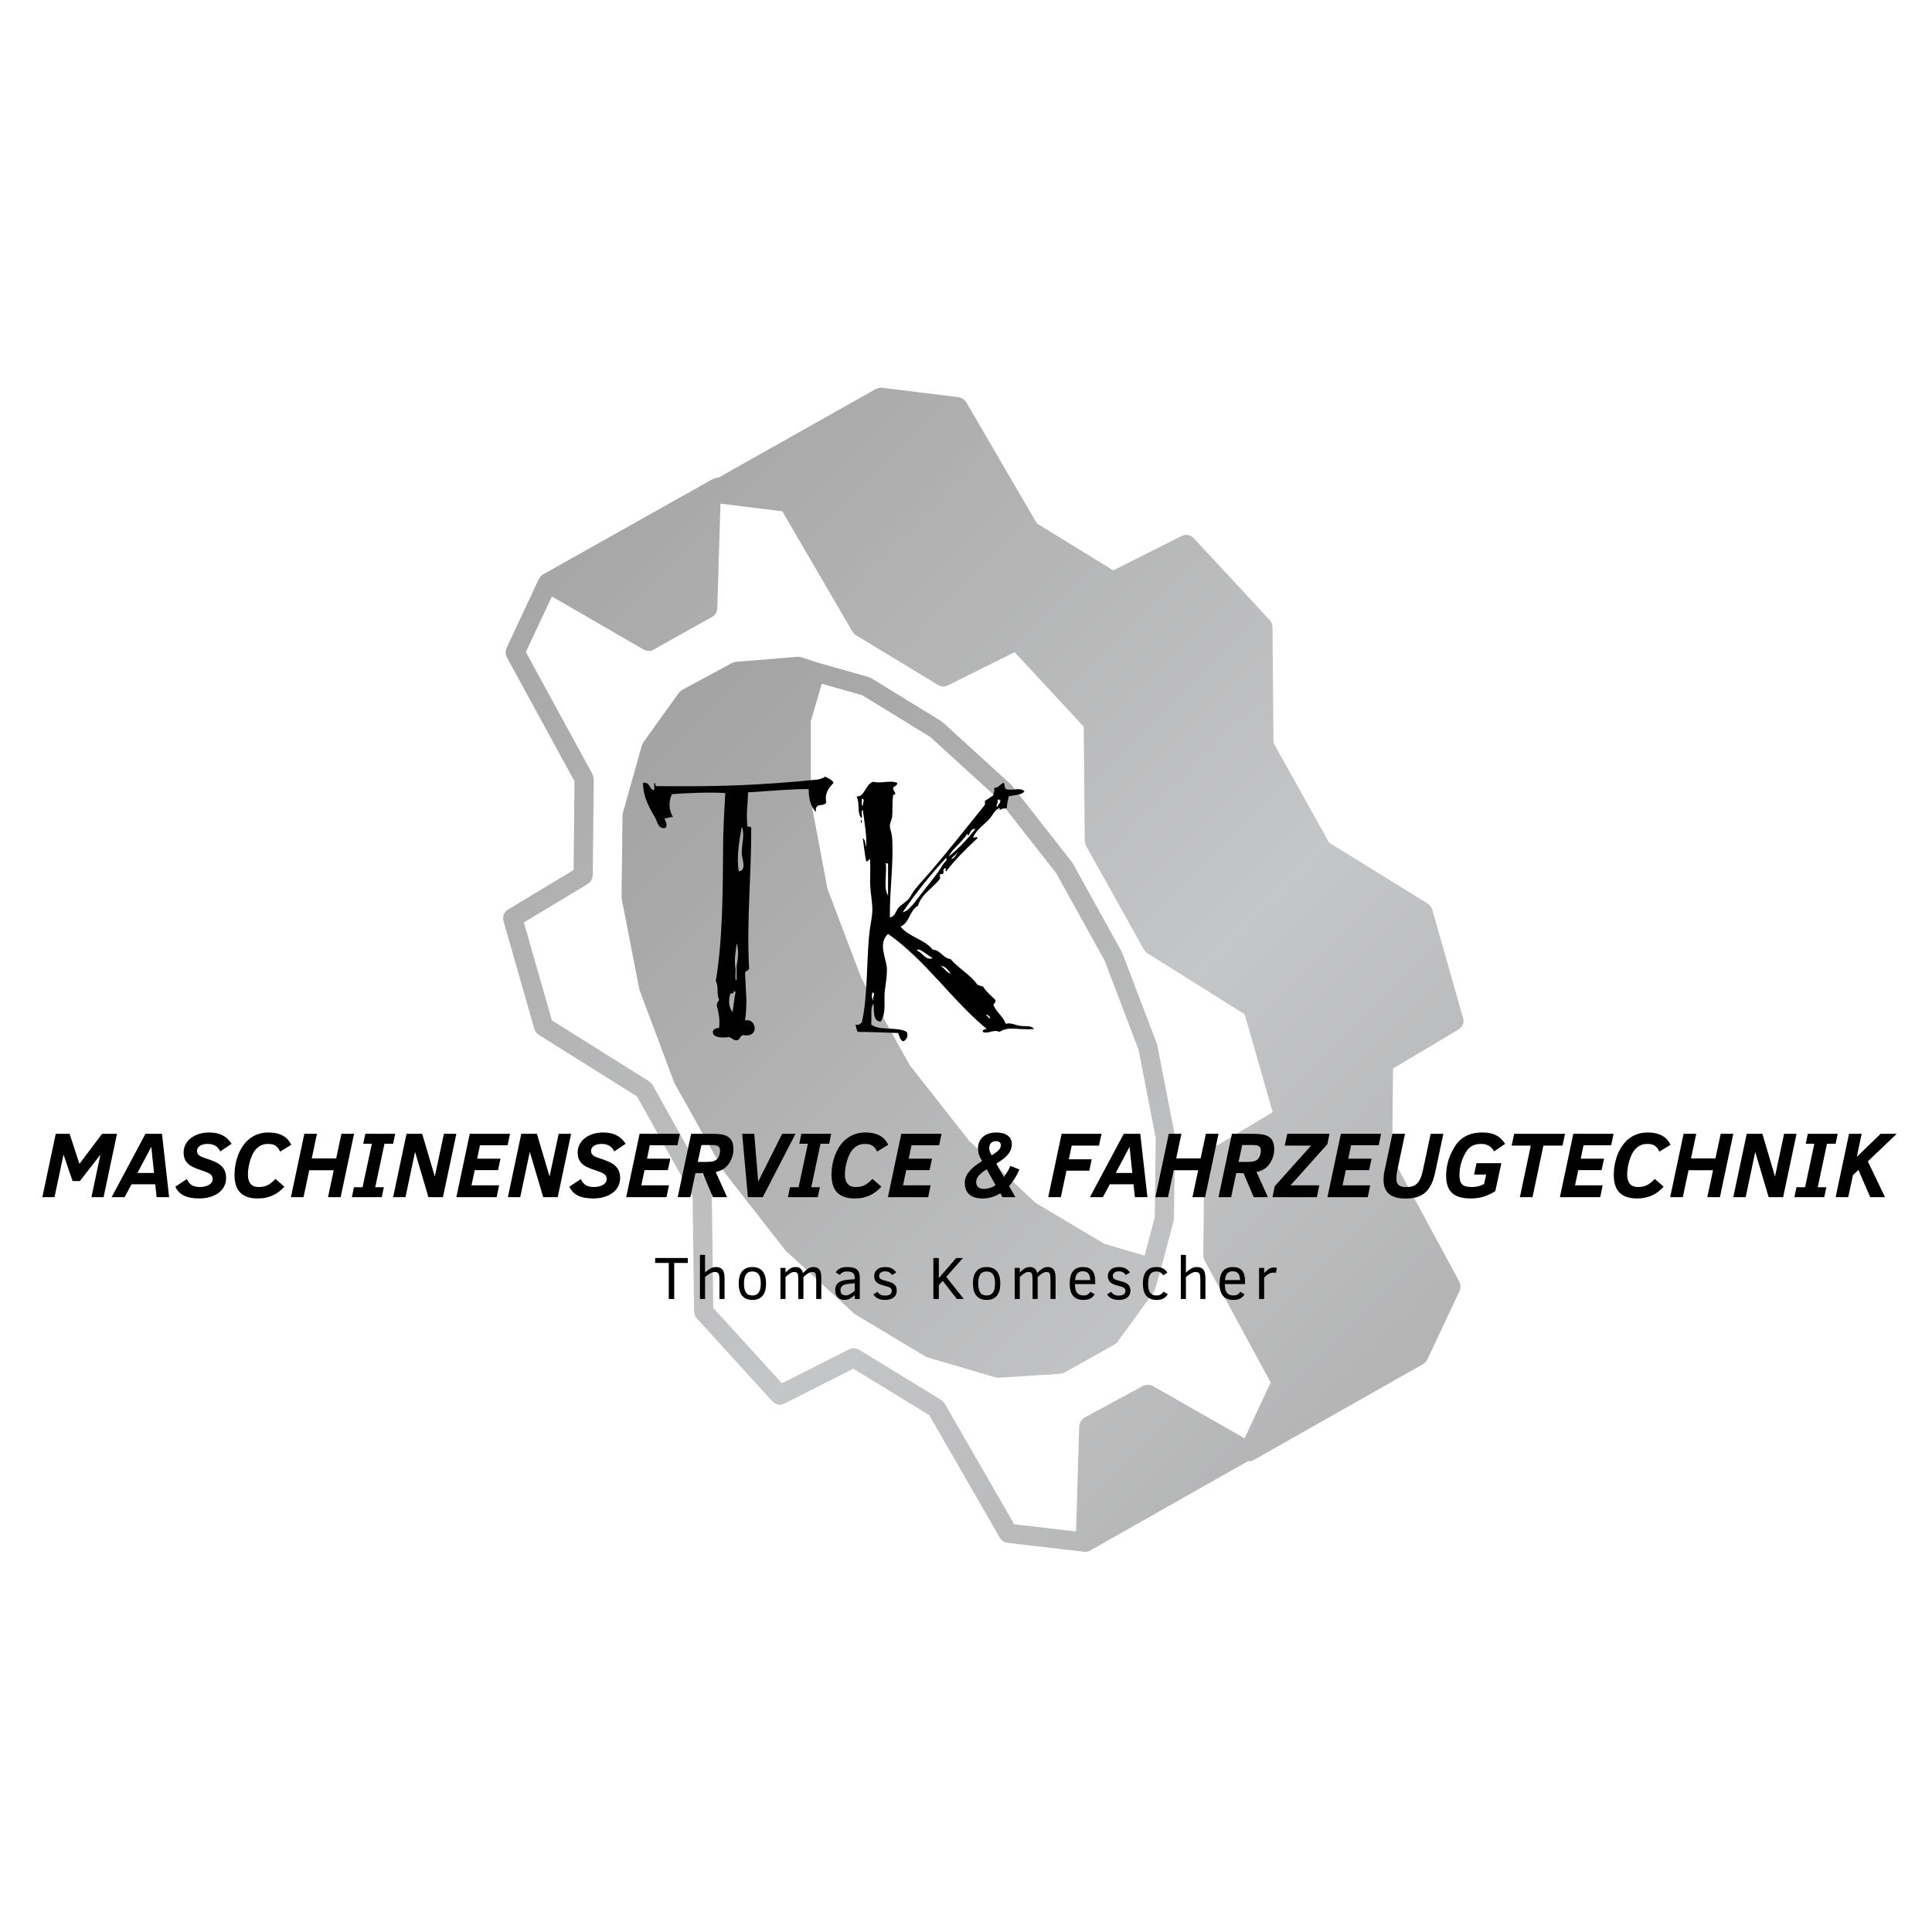 <?xml version="1.0" encoding="UTF-8" standalone="no" ?>
<!DOCTYPE svg PUBLIC "-//W3C//DTD SVG 1.1//EN" "http://www.w3.org/Graphics/SVG/1.1/DTD/svg11.dtd">
<svg xmlns="http://www.w3.org/2000/svg" xmlns:xlink="http://www.w3.org/1999/xlink" version="1.1" width="500" height="500" viewBox="0 0 500 500" xml:space="preserve">
<desc>Created with Fabric.js 3.6.3</desc>
<defs>
</defs>
<rect x="0" y="0" width="100%" height="100%" fill="#ffffff"></rect>
<g transform="matrix(3.314 0 0 3.314 250 250)"  >
<g style="opacity: 0.54;"   >
		<g transform="matrix(1 0 0 1 1.355 0.296)"  >
<linearGradient id="SVGID_16226" gradientUnits="userSpaceOnUse" gradientTransform="matrix(1 0 0 1 13.356 4.341)"  x1="0" y1="0" x2="100" y2="100">
<stop offset="0%" style="stop-color:rgb(81,80,79);stop-opacity: 1"/>
<stop offset="50%" style="stop-color:rgb(147,149,152);stop-opacity: 1"/>
<stop offset="100%" style="stop-color:rgb(81,80,79);stop-opacity: 1"/>
</linearGradient>
<path style="stroke: none; stroke-width: 1; stroke-dasharray: none; stroke-linecap: butt; stroke-dashoffset: 0; stroke-linejoin: miter; stroke-miterlimit: 4; fill: url(#SVGID_16226); fill-rule: nonzero; opacity: 1;"  transform=" translate(-50.855, -49.796)" d="M 88.328 53.592 l -2.422 -8.516 c -0.008 -0.029 -0.028 -0.051 -0.039 -0.078 c -0.012 -0.028 -0.014 -0.059 -0.029 -0.086 c -0.006 -0.012 -0.018 -0.018 -0.023 -0.027 c -0.012 -0.02 -0.021 -0.037 -0.035 -0.055 c -0.022 -0.03 -0.053 -0.052 -0.08 -0.078 c -0.029 -0.029 -0.059 -0.06 -0.092 -0.084 c -0.012 -0.007 -0.017 -0.018 -0.027 -0.024 l -7.725 -4.78 l -4.344 -7.787 l -0.076 -9.066 c 0 -0.014 -0.008 -0.025 -0.008 -0.038 c -0.002 -0.042 -0.014 -0.081 -0.023 -0.123 c -0.008 -0.036 -0.012 -0.072 -0.025 -0.106 c -0.008 -0.021 -0.019 -0.039 -0.028 -0.058 c -0.006 -0.013 -0.005 -0.026 -0.013 -0.038 c -0.015 -0.027 -0.039 -0.043 -0.058 -0.066 c -0.017 -0.024 -0.024 -0.053 -0.045 -0.074 l -5.977 -6.445 c -0.011 -0.012 -0.024 -0.016 -0.035 -0.025 c -0.017 -0.016 -0.028 -0.032 -0.046 -0.046 c -0.028 -0.022 -0.061 -0.034 -0.092 -0.053 c -0.035 -0.021 -0.068 -0.044 -0.105 -0.059 c -0.02 -0.007 -0.037 -0.017 -0.057 -0.022 c -0.033 -0.01 -0.066 -0.009 -0.1 -0.014 c -0.041 -0.006 -0.082 -0.016 -0.124 -0.016 c -0.021 0.001 -0.04 -0.001 -0.062 0.001 c -0.031 0.003 -0.062 0.017 -0.094 0.024 c -0.045 0.01 -0.088 0.019 -0.13 0.037 c -0.015 0.006 -0.029 0.005 -0.044 0.012 l -5.368 2.703 l -5.967 -3.666 l -5.53 -9.487 c -0.01 -0.015 -0.024 -0.023 -0.034 -0.038 c -0.028 -0.041 -0.062 -0.075 -0.098 -0.11 c -0.022 -0.021 -0.038 -0.05 -0.062 -0.069 c -0.016 -0.012 -0.033 -0.016 -0.048 -0.025 c -0.036 -0.024 -0.077 -0.039 -0.118 -0.057 c -0.031 -0.014 -0.061 -0.036 -0.094 -0.045 C 49.034 5.1 49.016 5.104 48.996 5.1 c -0.017 -0.003 -0.029 -0.014 -0.047 -0.016 l -6.016 -0.742 c -0.026 -0.003 -0.05 0.006 -0.075 0.006 c -0.058 -0.001 -0.112 0.002 -0.17 0.014 c -0.044 0.01 -0.085 0.025 -0.126 0.042 c -0.029 0.013 -0.061 0.013 -0.089 0.029 l -12.333 6.948 c 0 0 -0.001 0 -0.002 0 c -0.049 -0.002 -0.097 -0.006 -0.146 0.001 c -0.051 0.009 -0.098 0.028 -0.146 0.048 c -0.035 0.013 -0.072 0.015 -0.105 0.033 l -13.281 7.461 c -0.016 0.009 -0.024 0.023 -0.039 0.033 c -0.023 0.016 -0.045 0.029 -0.066 0.047 c -0.025 0.021 -0.046 0.045 -0.068 0.07 c -0.027 0.029 -0.054 0.059 -0.076 0.092 c -0.009 0.014 -0.023 0.021 -0.031 0.036 c -0.006 0.011 -0.006 0.022 -0.012 0.032 c -0.005 0.01 -0.014 0.016 -0.02 0.026 l -2.539 5.43 c -0.008 0.017 -0.006 0.035 -0.012 0.053 c -0.02 0.05 -0.029 0.099 -0.037 0.15 c -0.008 0.047 -0.015 0.091 -0.014 0.138 c 0.002 0.046 0.012 0.09 0.021 0.136 c 0.012 0.052 0.024 0.1 0.047 0.147 c 0.008 0.018 0.006 0.036 0.016 0.053 l 5.297 9.711 l -0.072 6.925 l -5.148 3.104 c -0.016 0.01 -0.024 0.025 -0.039 0.035 c -0.042 0.029 -0.076 0.064 -0.111 0.102 c -0.032 0.035 -0.064 0.067 -0.09 0.107 s -0.041 0.084 -0.06 0.129 c -0.018 0.044 -0.035 0.087 -0.044 0.134 c -0.008 0.046 -0.007 0.092 -0.007 0.14 c 0 0.051 0.001 0.1 0.013 0.15 c 0.003 0.018 -0.002 0.035 0.004 0.052 l 2.422 8.477 c 0.023 0.082 0.06 0.157 0.105 0.223 c 0.002 0.002 0.004 0.003 0.004 0.003 c 0.053 0.076 0.119 0.136 0.193 0.186 c 0.008 0.005 0.012 0.014 0.02 0.019 l 7.689 4.82 l 4.344 7.79 l 0.115 9.029 c 0 0.039 0.018 0.072 0.023 0.109 c 0.008 0.053 0.014 0.104 0.033 0.152 c 0.021 0.054 0.054 0.098 0.086 0.145 c 0.02 0.029 0.028 0.062 0.053 0.089 l 5.938 6.523 c 0.034 0.038 0.08 0.056 0.119 0.085 c 0.03 0.022 0.056 0.046 0.088 0.063 c 0.109 0.058 0.227 0.097 0.348 0.097 c 0.001 0 0.002 0 0.002 0 c 0.104 0 0.207 -0.029 0.305 -0.073 c 0.01 -0.005 0.021 -0.003 0.032 -0.008 l 5.407 -2.74 l 5.926 3.627 l 5.529 9.6 c 0.008 0.013 0.022 0.018 0.03 0.029 c 0.117 0.181 0.303 0.315 0.533 0.342 l 6.016 0.703 c 0.019 0.002 0.038 0.003 0.058 0.003 c 0.002 0 0.004 0.002 0.007 0.002 c 0.007 0 0.015 0 0.022 0 c 0.001 0 0.001 0 0.001 0 c 0.097 0 0.19 -0.021 0.276 -0.055 c 0.021 -0.009 0.037 -0.023 0.057 -0.033 c 0.012 -0.006 0.024 -0.004 0.035 -0.01 l 12.334 -6.988 c 0.023 0.002 0.047 0.016 0.07 0.016 c 0.001 0 0.001 0 0.002 0 c 0.121 0 0.238 -0.035 0.345 -0.092 c 0.007 -0.004 0.016 -0.002 0.022 -0.006 l 0.02 -0.011 l 13.223 -7.489 c 0.004 -0.002 0.006 -0.006 0.01 -0.008 c 0.075 -0.045 0.142 -0.103 0.198 -0.172 c 0.016 -0.02 0.026 -0.04 0.04 -0.061 c 0.021 -0.031 0.045 -0.059 0.062 -0.093 l 2.539 -5.391 c 0.008 -0.017 0.007 -0.035 0.013 -0.053 c 0.008 -0.021 0.021 -0.038 0.027 -0.059 c 0.01 -0.031 0.006 -0.063 0.011 -0.096 c 0.007 -0.045 0.014 -0.088 0.013 -0.132 c -0.001 -0.02 0.005 -0.039 0.003 -0.059 c -0.003 -0.029 -0.019 -0.057 -0.025 -0.086 c -0.011 -0.049 -0.022 -0.094 -0.044 -0.139 c -0.008 -0.018 -0.006 -0.037 -0.016 -0.054 l -5.26 -9.751 l 0.072 -6.925 l 5.146 -3.065 c 0.016 -0.01 0.024 -0.025 0.038 -0.035 c 0.041 -0.027 0.073 -0.06 0.107 -0.094 c 0.021 -0.023 0.049 -0.04 0.068 -0.064 c 0.012 -0.016 0.018 -0.034 0.027 -0.051 c 0.023 -0.037 0.04 -0.076 0.057 -0.117 c 0.014 -0.031 0.033 -0.059 0.041 -0.09 c 0.006 -0.02 0.004 -0.038 0.008 -0.057 c 0.008 -0.042 0.007 -0.084 0.008 -0.127 c 0 -0.035 0.009 -0.068 0.004 -0.103 c -0.002 -0.021 -0.013 -0.04 -0.018 -0.062 C 88.329 53.625 88.334 53.609 88.328 53.592 z M 71.253 86.384 l -7.181 -4.098 c -0.024 -0.015 -0.053 -0.015 -0.078 -0.026 c -0.048 -0.02 -0.094 -0.037 -0.146 -0.047 c -0.046 -0.01 -0.091 -0.013 -0.138 -0.014 c -0.049 0 -0.096 0.002 -0.145 0.011 s -0.094 0.024 -0.14 0.043 c -0.027 0.011 -0.057 0.011 -0.083 0.025 l -4.609 2.5 c -0.028 0.015 -0.045 0.041 -0.07 0.06 c -0.045 0.031 -0.086 0.062 -0.123 0.102 c -0.031 0.035 -0.055 0.072 -0.078 0.112 c -0.025 0.041 -0.049 0.081 -0.066 0.126 c -0.018 0.049 -0.025 0.097 -0.033 0.146 c -0.006 0.031 -0.02 0.059 -0.021 0.091 l -0.248 8.245 l -4.83 -0.564 l -5.436 -9.438 c -0.007 -0.011 -0.018 -0.017 -0.023 -0.026 c -0.027 -0.043 -0.064 -0.076 -0.1 -0.113 s -0.068 -0.074 -0.109 -0.102 c -0.011 -0.008 -0.016 -0.018 -0.026 -0.024 l -6.445 -3.945 c -0.025 -0.016 -0.055 -0.018 -0.081 -0.03 c -0.045 -0.021 -0.09 -0.039 -0.139 -0.051 s -0.097 -0.016 -0.146 -0.018 c -0.045 -0.002 -0.088 -0.001 -0.133 0.006 c -0.055 0.008 -0.104 0.023 -0.154 0.042 c -0.025 0.01 -0.053 0.009 -0.077 0.021 l -5.272 2.671 l -5.361 -5.891 l -0.113 -8.934 c 0 -0.012 -0.007 -0.022 -0.008 -0.035 c -0.002 -0.048 -0.018 -0.094 -0.029 -0.141 c -0.014 -0.051 -0.024 -0.101 -0.047 -0.146 c -0.006 -0.011 -0.006 -0.022 -0.012 -0.033 l -4.531 -8.125 c -0.006 -0.012 -0.017 -0.018 -0.023 -0.027 c -0.027 -0.044 -0.063 -0.079 -0.1 -0.117 c -0.034 -0.035 -0.064 -0.071 -0.104 -0.099 c -0.012 -0.008 -0.018 -0.021 -0.029 -0.027 l -7.607 -4.769 l -2.186 -7.648 l 5.016 -3.023 c 0.026 -0.016 0.041 -0.041 0.064 -0.059 c 0.041 -0.031 0.078 -0.062 0.111 -0.102 c 0.031 -0.037 0.057 -0.075 0.08 -0.117 c 0.023 -0.041 0.043 -0.082 0.059 -0.127 c 0.017 -0.049 0.025 -0.097 0.031 -0.148 c 0.004 -0.027 0.018 -0.053 0.018 -0.082 l 0.078 -7.539 c 0 -0.014 -0.007 -0.025 -0.008 -0.039 c -0.002 -0.05 -0.016 -0.098 -0.027 -0.146 c -0.013 -0.049 -0.023 -0.098 -0.045 -0.144 c -0.006 -0.013 -0.005 -0.026 -0.012 -0.038 l -5.209 -9.55 l 2.031 -4.344 l 7.183 4.16 c 0.001 0.001 0.001 0 0.002 0.001 c 0.001 0 0.001 0 0.003 0 c 0.096 0.055 0.205 0.076 0.314 0.084 c 0.02 0.002 0.037 0.016 0.057 0.016 c 0.125 0 0.25 -0.03 0.366 -0.096 l 0.001 -0.001 c 0.002 -0.001 0.002 -0.001 0.003 -0.001 l 4.605 -2.576 c 0.249 -0.139 0.378 -0.402 0.374 -0.669 c 0.001 -0.015 0.009 -0.026 0.01 -0.041 l 0.248 -8.123 l 4.83 0.597 l 5.473 9.396 c 0 0 0 0.002 0.001 0.003 s 0.001 0.001 0.001 0.001 l 0.002 0.004 c 0.006 0.009 0.016 0.012 0.021 0.02 c 0.061 0.096 0.136 0.183 0.239 0.245 l 6.443 3.905 h 0.001 l 0.001 0.001 c 0.004 0.003 0.008 0.003 0.012 0.005 c 0.006 0.004 0.012 0.005 0.018 0.008 c 0.013 0.007 0.025 0.011 0.039 0.017 c 0.039 0.019 0.077 0.04 0.119 0.052 c 0.066 0.018 0.133 0.027 0.201 0.027 c 0.113 0 0.227 -0.025 0.334 -0.078 l 5.24 -2.603 l 5.396 5.821 l 0.076 8.929 c 0 0.013 0.007 0.023 0.008 0.036 c 0 0.014 -0.005 0.026 -0.003 0.04 c 0.004 0.036 0.023 0.069 0.032 0.104 c 0.014 0.05 0.024 0.099 0.047 0.144 c 0.006 0.012 0.005 0.024 0.012 0.035 l 0.001 0.002 v 0.001 c 0 0 0 0 0.001 0.001 l 4.529 8.121 v 0.001 c 0 0 0 0.001 0.001 0.002 c 0.005 0.009 0.015 0.012 0.021 0.021 c 0.059 0.096 0.133 0.184 0.234 0.247 l 7.607 4.769 l 2.186 7.646 l -4.976 2.985 c -0.026 0.016 -0.041 0.041 -0.064 0.06 c -0.038 0.029 -0.074 0.057 -0.105 0.093 c -0.014 0.015 -0.03 0.026 -0.042 0.042 c -0.02 0.025 -0.028 0.056 -0.044 0.083 c -0.022 0.038 -0.042 0.075 -0.058 0.118 c -0.007 0.02 -0.019 0.036 -0.023 0.057 c -0.01 0.033 -0.006 0.067 -0.01 0.102 c -0.004 0.027 -0.018 0.053 -0.018 0.082 l -0.078 7.578 c 0 0.014 0.007 0.025 0.008 0.038 c 0 0.017 -0.004 0.032 -0.002 0.049 c 0.003 0.036 0.021 0.069 0.031 0.104 c 0.012 0.047 0.021 0.093 0.041 0.136 c 0.006 0.013 0.006 0.026 0.012 0.038 l 5.172 9.551 L 71.253 86.384 z" stroke-linecap="round" />
</g>
		<g transform="matrix(1 0 0 1 -5.29 4.003)"  >
<linearGradient id="SVGID_16227" gradientUnits="userSpaceOnUse" gradientTransform="matrix(1 0 0 1 22.6 25.351)"  x1="0" y1="0" x2="100" y2="100">
<stop offset="0%" style="stop-color:rgb(81,80,79);stop-opacity: 1"/>
<stop offset="50%" style="stop-color:rgb(147,149,152);stop-opacity: 1"/>
<stop offset="100%" style="stop-color:rgb(81,80,79);stop-opacity: 1"/>
</linearGradient>
<path style="stroke: none; stroke-width: 1; stroke-dasharray: none; stroke-linecap: butt; stroke-dashoffset: 0; stroke-linejoin: miter; stroke-miterlimit: 4; fill: url(#SVGID_16227); fill-rule: nonzero; opacity: 1;"  transform=" translate(-44.21, -53.503)" d="M 65.805 62.716 l -1.367 -7.031 c -0.004 -0.022 -0.02 -0.039 -0.025 -0.061 c -0.006 -0.021 -0.002 -0.042 -0.01 -0.063 l -2.695 -7.07 c -0.007 -0.018 -0.021 -0.028 -0.029 -0.045 s -0.007 -0.035 -0.016 -0.051 l -3.828 -6.914 c -0.01 -0.018 -0.027 -0.028 -0.039 -0.045 c -0.011 -0.018 -0.014 -0.038 -0.027 -0.055 l -4.688 -5.977 c -0.013 -0.018 -0.032 -0.025 -0.047 -0.041 s -0.021 -0.036 -0.037 -0.051 l -5.312 -4.844 c -0.02 -0.018 -0.043 -0.023 -0.063 -0.037 c -0.019 -0.015 -0.03 -0.035 -0.05 -0.047 l -5.469 -3.359 c -0.029 -0.018 -0.061 -0.02 -0.091 -0.033 c -0.034 -0.016 -0.061 -0.039 -0.097 -0.05 l -3.971 -1.129 l -1.301 -0.421 c -0.096 -0.033 -0.199 -0.049 -0.307 -0.038 l -4.805 0.391 c 0 0 -0.002 0.001 -0.004 0.001 c -0.061 0.006 -0.119 0.031 -0.18 0.052 c -0.035 0.013 -0.074 0.015 -0.106 0.032 c -0.002 0.001 -0.004 0.001 -0.006 0.002 l -3.906 2.109 c -0.006 0.004 -0.009 0.01 -0.015 0.013 c -0.044 0.024 -0.078 0.063 -0.116 0.097 c -0.037 0.033 -0.078 0.061 -0.107 0.1 c -0.005 0.006 -0.011 0.008 -0.015 0.014 l -2.773 3.867 c -0.027 0.037 -0.035 0.08 -0.055 0.121 c -0.019 0.039 -0.046 0.07 -0.059 0.113 l -1.484 5.273 c -0.009 0.033 -0.002 0.064 -0.007 0.098 s -0.021 0.062 -0.021 0.097 L 22.6 44.101 c 0 0.026 0.012 0.05 0.014 0.075 c 0.003 0.025 -0.005 0.051 0 0.077 l 1.367 7.031 c 0.005 0.024 0.019 0.043 0.025 0.065 c 0.006 0.019 0.002 0.037 0.009 0.055 l 2.695 7.188 c 0.009 0.022 0.024 0.039 0.034 0.061 c 0.007 0.014 0.006 0.029 0.014 0.042 l 3.828 6.836 c 0.008 0.014 0.022 0.019 0.031 0.031 c 0.013 0.021 0.016 0.045 0.031 0.065 l 4.727 6.054 c 0.013 0.015 0.031 0.021 0.044 0.034 c 0.016 0.018 0.022 0.041 0.04 0.057 l 5.273 4.844 c 0.021 0.02 0.047 0.026 0.068 0.043 c 0.021 0.014 0.032 0.035 0.054 0.048 l 5.469 3.281 c 0.05 0.03 0.103 0.049 0.155 0.066 c 0.008 0.002 0.012 0.008 0.02 0.01 l 5.312 1.563 c 0.068 0.02 0.137 0.027 0.206 0.028 c 0.001 0 0.003 0.001 0.004 0.001 s 0.001 0 0.001 0 h 0.001 c 0.017 0 0.032 -0.001 0.048 -0.002 l 4.805 -0.312 c 0.111 -0.006 0.212 -0.041 0.304 -0.09 c 0.005 -0.003 0.009 -0.002 0.014 -0.004 l 3.906 -2.188 c 0.095 -0.053 0.171 -0.125 0.232 -0.206 c 0.002 -0.003 0.006 -0.004 0.008 -0.007 l 2.812 -3.867 c 0.001 -0.002 0.001 -0.003 0.002 -0.004 c 0.048 -0.068 0.087 -0.145 0.112 -0.229 l 0.428 -1.479 l 0.001 -0.002 v -0.002 l 0.001 -0.001 v -0.008 c 0.001 -0.003 0.004 -0.006 0.004 -0.006 l 1.016 -3.831 c 0.009 -0.031 0.002 -0.062 0.006 -0.093 s 0.02 -0.059 0.02 -0.091 l 0.078 -6.367 c 0 -0.026 -0.012 -0.05 -0.014 -0.075 C 65.802 62.768 65.81 62.742 65.805 62.716 z M 64.241 69.123 l -0.794 2.994 l -3.154 -0.928 l -5.359 -3.192 l -5.17 -4.825 L 45.11 57.25 l -3.775 -6.78 l -2.651 -6.993 l -1.303 -6.898 v -6.189 l 0.855 -2.932 l 3.17 0.9 l 5.315 3.266 l 5.218 4.758 l 4.611 5.879 l 3.773 6.815 l 2.652 6.959 l 1.341 6.894 L 64.241 69.123 z" stroke-linecap="round" />
</g>
</g>
</g>
<g transform="matrix(0.5 0 0 0.5 250 331.25)" style=""  ><path fill="#000000" opacity="1" d="M-143.99-8.80L-151.03-8.80L-151.03 9.86L-153.85 9.86L-153.85-8.80L-160.89-8.80L-160.89-11.36L-143.99-11.36L-143.99-8.80Z"/><path fill="#000000" opacity="1" d="M-124.97 9.86L-127.60 9.86L-127.60 0.39Q-127.60-1.91-127.83-2.67Q-128.05-3.43-128.57-3.78Q-129.09-4.13-130.10-4.13L-130.10-4.13Q-131.12-4.13-132.47-3.37Q-133.81-2.60-135.07-1.50L-135.07-1.50L-135.07 9.86L-137.71 9.86L-137.71-12.97L-135.07-12.97L-135.07-3.83Q-133.95-4.95-132.47-5.81Q-130.98-6.68-129.48-6.68L-129.48-6.68Q-127.14-6.68-126.06-5.35Q-124.97-4.03-124.97-0.87L-124.97-0.87L-124.97 9.86Z"/><path fill="#000000" opacity="1" d="M-103.49 1.86L-103.49 1.86Q-103.49 6.05-105.29 8.19Q-107.10 10.34-110.55 10.34L-110.55 10.34Q-114.00 10.34-115.82 8.22Q-117.64 6.09-117.64 1.86L-117.64 1.86Q-117.64-2.45-115.81-4.56Q-113.98-6.68-110.55-6.68L-110.55-6.68Q-107.08-6.68-105.29-4.53Q-103.49-2.37-103.49 1.86ZM-106.22 1.86L-106.22 1.86Q-106.22-1.42-107.30-2.91Q-108.38-4.39-110.55-4.39L-110.55-4.39Q-112.77-4.39-113.84-2.90Q-114.92-1.41-114.92 1.86L-114.92 1.86Q-114.92 5.00-113.88 6.52Q-112.85 8.04-110.55 8.04L-110.55 8.04Q-108.35 8.04-107.29 6.54Q-106.22 5.03-106.22 1.86Z"/><path fill="#000000" opacity="1" d="M-74.89 9.86L-77.53 9.86L-77.53 0.39Q-77.53-2.00-77.71-2.77Q-77.89-3.54-78.35-3.84Q-78.81-4.13-79.75-4.13L-79.75-4.13Q-80.55-4.13-81.54-3.57Q-82.54-3.00-84.15-1.50L-84.15-1.50L-84.15 9.86L-86.79 9.86L-86.79 0.39Q-86.79-1.88-86.97-2.68Q-87.15-3.47-87.60-3.80Q-88.04-4.13-88.98-4.13L-88.98-4.13Q-89.84-4.13-90.99-3.45Q-92.14-2.77-93.41-1.50L-93.41-1.50L-93.41 9.86L-96.05 9.86L-96.05-6.22L-93.41-6.22L-93.41-3.83Q-92.37-4.96-91.08-5.82Q-89.79-6.68-88.32-6.68L-88.32-6.68Q-86.69-6.68-85.72-5.93Q-84.75-5.18-84.43-3.54L-84.43-3.54Q-83.17-4.87-81.86-5.77Q-80.56-6.68-78.97-6.68L-78.97-6.68Q-77.50-6.68-76.61-6.06Q-75.72-5.44-75.30-4.26Q-74.89-3.09-74.89-0.87L-74.89-0.87L-74.89 9.86Z"/><path fill="#000000" opacity="1" d="M-54.98 9.86L-57.61 9.86L-57.61 7.86Q-58.84 8.93-60.08 9.63Q-61.32 10.34-62.89 10.34L-62.89 10.34Q-65.19 10.34-66.44 8.94Q-67.69 7.53-67.69 5.34L-67.69 5.34Q-67.69 3.69-67.04 2.59Q-66.38 1.49-65.15 0.86Q-63.92 0.22-61.57-0.06L-61.57-0.06L-57.61-0.41L-57.61-1.19Q-57.61-3.05-58.65-3.72Q-59.68-4.39-61.51-4.39L-61.51-4.39Q-63.13-4.39-64.02-3.83Q-64.90-3.26-65.28-2.60L-65.28-2.60L-67.44-3.92Q-66.71-5.25-65.20-5.97Q-63.69-6.68-61.45-6.68L-61.45-6.68Q-57.98-6.68-56.48-5.42Q-54.98-4.16-54.98-1.07L-54.98-1.07L-54.98 9.86ZM-57.61 5.63L-57.61 1.71L-60.19 1.95Q-62.81 2.18-63.89 2.97Q-64.96 3.76-64.96 5.28L-64.96 5.28Q-64.96 6.72-64.24 7.35Q-63.52 7.98-62.08 7.98L-62.08 7.98Q-61.48 7.98-60.90 7.76Q-60.31 7.53-59.75 7.20Q-59.18 6.87-58.65 6.45Q-58.12 6.03-57.61 5.63L-57.61 5.63Z"/><path fill="#000000" opacity="1" d="M-35.85 5.53L-35.85 5.53Q-35.85 7.78-37.44 9.06Q-39.04 10.34-41.98 10.34L-41.98 10.34Q-43.99 10.34-45.58 9.58Q-47.18 8.82-47.91 7.44L-47.91 7.44L-45.80 6.15Q-44.59 8.10-41.90 8.10L-41.90 8.10Q-40.16 8.10-39.29 7.43Q-38.42 6.77-38.42 5.63L-38.42 5.63Q-38.42 4.96-38.73 4.54Q-39.04 4.11-39.68 3.80Q-40.33 3.49-42.32 2.95L-42.32 2.95Q-45.19 2.29-46.36 1.12Q-47.53-0.04-47.53-1.97L-47.53-1.97Q-47.53-4.10-46.00-5.39Q-44.47-6.68-41.75-6.68L-41.75-6.68Q-39.65-6.68-38.22-5.85Q-36.80-5.02-36.14-3.86L-36.14-3.86L-38.24-2.57Q-39.50-4.46-41.81-4.46L-41.81-4.46Q-43.13-4.46-44.04-3.87Q-44.96-3.29-44.96-2.06L-44.96-2.06Q-44.96-0.98-44.16-0.49Q-43.36 0.01-41.66 0.42L-41.66 0.42Q-38.93 1.12-37.89 1.74Q-36.85 2.35-36.35 3.25Q-35.85 4.15-35.85 5.53Z"/><path fill="#000000" opacity="1" d=""/><path fill="#000000" opacity="1" d="M-1.13 9.86L-4.73 9.86L-12.05 0.45L-14.06 2.70L-14.06 9.86L-16.89 9.86L-16.89-11.36L-14.06-11.36L-14.06-0.95L-5.09-11.36L-1.56-11.36L-10.24-1.60L-1.13 9.86Z"/><path fill="#000000" opacity="1" d="M17.75 1.86L17.75 1.86Q17.75 6.05 15.95 8.19Q14.15 10.34 10.70 10.34L10.70 10.34Q7.25 10.34 5.42 8.22Q3.60 6.09 3.60 1.86L3.60 1.86Q3.60-2.45 5.43-4.56Q7.26-6.68 10.70-6.68L10.70-6.68Q14.16-6.68 15.96-4.53Q17.75-2.37 17.75 1.86ZM15.02 1.86L15.02 1.86Q15.02-1.42 13.94-2.91Q12.86-4.39 10.70-4.39L10.70-4.39Q8.48-4.39 7.40-2.90Q6.33-1.41 6.33 1.86L6.33 1.86Q6.33 5.00 7.36 6.52Q8.40 8.04 10.70 8.04L10.70 8.04Q12.89 8.04 13.96 6.54Q15.02 5.03 15.02 1.86Z"/><path fill="#000000" opacity="1" d="M46.36 9.86L43.72 9.86L43.72 0.39Q43.72-2.00 43.54-2.77Q43.35-3.54 42.89-3.84Q42.43-4.13 41.50-4.13L41.50-4.13Q40.70-4.13 39.70-3.57Q38.71-3.00 37.10-1.50L37.10-1.50L37.10 9.86L34.46 9.86L34.46 0.39Q34.46-1.88 34.27-2.68Q34.09-3.47 33.65-3.80Q33.20-4.13 32.27-4.13L32.27-4.13Q31.41-4.13 30.26-3.45Q29.11-2.77 27.84-1.50L27.84-1.50L27.84 9.86L25.20 9.86L25.20-6.22L27.84-6.22L27.84-3.83Q28.88-4.96 30.17-5.82Q31.45-6.68 32.93-6.68L32.93-6.68Q34.55-6.68 35.52-5.93Q36.50-5.18 36.82-3.54L36.82-3.54Q38.08-4.87 39.38-5.77Q40.68-6.68 42.28-6.68L42.28-6.68Q43.75-6.68 44.64-6.06Q45.53-5.44 45.94-4.26Q46.36-3.09 46.36-0.87L46.36-0.87L46.36 9.86Z"/><path fill="#000000" opacity="1" d="M66.87 2.14L56.41 2.14Q56.41 5.33 57.50 6.68Q58.59 8.04 60.99 8.04L60.99 8.04Q62.07 8.04 62.88 7.59Q63.69 7.13 64.44 6.12L64.44 6.12L66.62 7.47Q65.70 8.85 64.38 9.60Q63.06 10.34 60.81 10.34L60.81 10.34Q57.22 10.34 55.45 8.25Q53.68 6.17 53.68 1.95L53.68 1.95Q53.68-2.46 55.40-4.57Q57.13-6.68 60.61-6.68L60.61-6.68Q63.74-6.68 65.30-4.88Q66.87-3.08 66.87 0.66L66.87 0.66L66.87 2.14ZM56.44 0.07L64.29 0.07Q64.26-2.09 63.38-3.29Q62.50-4.49 60.52-4.49L60.52-4.49Q58.63-4.49 57.69-3.41Q56.75-2.32 56.44 0.07L56.44 0.07Z"/><path fill="#000000" opacity="1" d="M85.10 5.53L85.10 5.53Q85.10 7.78 83.51 9.06Q81.92 10.34 78.97 10.34L78.97 10.34Q76.96 10.34 75.37 9.58Q73.77 8.82 73.04 7.44L73.04 7.44L75.15 6.15Q76.37 8.10 79.05 8.10L79.05 8.10Q80.80 8.10 81.66 7.43Q82.53 6.77 82.53 5.63L82.53 5.63Q82.53 4.96 82.22 4.54Q81.92 4.11 81.27 3.80Q80.63 3.49 78.63 2.95L78.63 2.95Q75.77 2.29 74.59 1.12Q73.42-0.04 73.42-1.97L73.42-1.97Q73.42-4.10 74.96-5.39Q76.49-6.68 79.20-6.68L79.20-6.68Q81.30-6.68 82.73-5.85Q84.15-5.02 84.81-3.86L84.81-3.86L82.71-2.57Q81.46-4.46 79.14-4.46L79.14-4.46Q77.82-4.46 76.91-3.87Q76.00-3.29 76.00-2.06L76.00-2.06Q76.00-0.98 76.80-0.49Q77.59 0.01 79.29 0.42L79.29 0.42Q82.02 1.12 83.07 1.74Q84.11 2.35 84.61 3.25Q85.10 4.15 85.10 5.53Z"/><path fill="#000000" opacity="1" d="M102.27 6.06L104.43 7.38Q103.68 8.67 102.35 9.50Q101.01 10.34 98.67 10.34L98.67 10.34Q95.13 10.34 93.33 8.20Q91.54 6.06 91.54 1.86L91.54 1.86Q91.54-2.34 93.32-4.51Q95.10-6.68 98.56-6.68L98.56-6.68Q102.53-6.68 104.22-3.74L104.22-3.74L102.06-2.42Q101.46-3.35 100.65-3.87Q99.85-4.39 98.53-4.39L98.53-4.39Q96.22-4.39 95.24-2.72Q94.27-1.04 94.27 1.92L94.27 1.92Q94.27 4.18 94.73 5.43Q95.19 6.69 96.16 7.36Q97.14 8.04 98.64 8.04L98.64 8.04Q99.93 8.04 100.74 7.56Q101.55 7.07 102.27 6.06L102.27 6.06Z"/><path fill="#000000" opacity="1" d="M123.93 9.86L121.29 9.86L121.29 0.39Q121.29-1.91 121.07-2.67Q120.85-3.43 120.33-3.78Q119.81-4.13 118.79-4.13L118.79-4.13Q117.78-4.13 116.43-3.37Q115.08-2.60 113.83-1.50L113.83-1.50L113.83 9.86L111.19 9.86L111.19-12.97L113.83-12.97L113.83-3.83Q114.95-4.95 116.43-5.81Q117.92-6.68 119.42-6.68L119.42-6.68Q121.75-6.68 122.84-5.35Q123.93-4.03 123.93-0.87L123.93-0.87L123.93 9.86Z"/><path fill="#000000" opacity="1" d="M144.44 2.14L133.98 2.14Q133.98 5.33 135.07 6.68Q136.16 8.04 138.57 8.04L138.57 8.04Q139.64 8.04 140.45 7.59Q141.27 7.13 142.02 6.12L142.02 6.12L144.19 7.47Q143.27 8.85 141.96 9.60Q140.64 10.34 138.38 10.34L138.38 10.34Q134.80 10.34 133.02 8.25Q131.25 6.17 131.25 1.95L131.25 1.95Q131.25-2.46 132.98-4.57Q134.70-6.68 138.18-6.68L138.18-6.68Q141.31-6.68 142.88-4.88Q144.44-3.08 144.44 0.66L144.44 0.66L144.44 2.14ZM134.01 0.07L141.86 0.07Q141.83-2.09 140.95-3.29Q140.07-4.49 138.09-4.49L138.09-4.49Q136.21-4.49 135.26-3.41Q134.32-2.32 134.01 0.07L134.01 0.07Z"/><path fill="#000000" opacity="1" d="M160.95-6.14L160.38-3.61Q159.95-3.80 159.15-3.80L159.15-3.80Q157.97-3.80 156.88-3.25Q155.78-2.71 154.32-1.25L154.32-1.25L154.32 9.86L151.69 9.86L151.69-6.22L154.32-6.22L154.32-3.61Q155.43-4.73 156.65-5.60Q157.87-6.46 159.35-6.46L159.35-6.46Q160.35-6.46 160.95-6.14L160.95-6.14Z"/></g><g transform="matrix(0.5 0 0 0.5 250 302.201)" style=""  ><path fill="#000000" opacity="1" d="M-446.38 15.24L-452.67 15.24L-448.01-6.79L-458.64 6.90L-462.43 6.90L-467.12-6.79L-471.79 15.24L-478.08 15.24L-471.15-17.54L-463.97-17.54L-458.88-1.98L-447.16-17.54L-439.44-17.54L-446.38 15.24Z"/><path fill="#000000" opacity="1" d="M-435.51 15.24L-442.21 15.24L-424.71-17.54L-416.16-17.54L-412.46 15.24L-418.93 15.24L-419.66 8.58L-431.93 8.58L-435.51 15.24ZM-421.70-10.81L-428.87 2.73L-420.28 2.73L-421.70-10.81Z"/><path fill="#000000" opacity="1" d="M-409.22 9.81L-403.30 5.88Q-402.87 6.78-402.34 7.53Q-401.81 8.27-401.02 8.83Q-400.24 9.39-399.15 9.69Q-398.06 10.00-396.50 10.00L-396.50 10.00Q-395.20 10.00-394.02 9.72Q-392.83 9.43-391.93 8.92Q-391.03 8.42-390.50 7.73Q-389.97 7.04-389.97 6.21L-389.97 6.21Q-389.97 5.34-390.10 4.73Q-390.23 4.13-390.84 3.58Q-391.46 3.04-392.72 2.48Q-393.99 1.93-396.26 1.17L-396.26 1.17Q-398.42 0.46-400.04-0.31Q-401.66-1.08-402.75-2.12Q-403.84-3.16-404.40-4.59Q-404.96-6.01-404.96-8.00L-404.96-8.00Q-404.96-9.91-404.09-11.76Q-403.23-13.61-401.55-15.04Q-399.86-16.47-397.39-17.35Q-394.92-18.23-391.67-18.23L-391.67-18.23Q-387.62-18.23-384.81-16.77Q-382.01-15.31-380.11-12.40L-380.11-12.40L-385.99-8.42Q-386.46-9.35-387.05-10.07Q-387.64-10.79-388.44-11.29Q-389.23-11.78-390.26-12.05Q-391.29-12.31-392.64-12.31L-392.64-12.31Q-393.80-12.31-394.78-12.06Q-395.77-11.81-396.49-11.34Q-397.21-10.86-397.61-10.19Q-398.02-9.51-398.02-8.64L-398.02-8.64Q-398.02-7.83-397.69-7.25Q-397.35-6.67-396.66-6.20Q-395.96-5.72-394.87-5.30Q-393.78-4.87-392.24-4.40L-392.24-4.40Q-389.73-3.61-387.96-2.68Q-386.20-1.74-385.09-0.57Q-383.97 0.60-383.48 2.07Q-382.98 3.54-382.98 5.38L-382.98 5.38Q-382.98 7.73-383.99 9.67Q-384.99 11.61-386.83 13.00Q-388.66 14.38-391.26 15.15Q-393.85 15.92-397.00 15.92L-397.00 15.92Q-401.83 15.92-404.90 14.37Q-407.96 12.82-409.22 9.81L-409.22 9.81Z"/><path fill="#000000" opacity="1" d="M-357.43 5.79L-352.81 9.81Q-354.02 11.16-355.44 12.29Q-356.86 13.41-358.54 14.22Q-360.22 15.02-362.21 15.47Q-364.20 15.92-366.54 15.92L-366.54 15.92Q-372.58 15.92-375.60 12.94Q-378.62 9.95-378.62 3.54L-378.62 3.54Q-378.62 2.40-378.49 0.99Q-378.36-0.42-378.05-1.98Q-377.75-3.54-377.22-5.18Q-376.70-6.81-375.95-8.42L-375.95-8.42Q-375.00-10.39-373.64-12.16Q-372.28-13.94-370.44-15.29Q-368.60-16.64-366.27-17.43Q-363.94-18.23-361.03-18.23L-361.03-18.23Q-358.63-18.23-356.76-17.78Q-354.89-17.33-353.45-16.50Q-352.00-15.67-350.97-14.50Q-349.94-13.32-349.23-11.88L-349.23-11.88L-355.01-8.33Q-355.53-9.44-356.12-10.20Q-356.72-10.96-357.45-11.43Q-358.18-11.90-359.13-12.10Q-360.08-12.31-361.31-12.31L-361.31-12.31Q-362.85-12.31-364.11-11.87Q-365.36-11.43-366.39-10.64Q-367.42-9.84-368.20-8.74Q-368.98-7.64-369.55-6.34L-369.55-6.34Q-370.17-4.94-370.57-3.57Q-370.97-2.19-371.22-0.94Q-371.47 0.32-371.58 1.44Q-371.68 2.57-371.68 3.44L-371.68 3.44Q-371.68 5.29-371.25 6.56Q-370.81 7.82-370.06 8.58Q-369.32 9.34-368.32 9.67Q-367.33 10.00-366.21 10.00L-366.21 10.00Q-364.84 10.00-363.68 9.78Q-362.52 9.55-361.48 9.04Q-360.43 8.53-359.45 7.73Q-358.47 6.92-357.43 5.79L-357.43 5.79Z"/><path fill="#000000" opacity="1" d="M-323.68 15.24L-330.22 15.24L-327.26 1.31L-339.93 1.31L-342.89 15.24L-349.42 15.24L-342.48-17.54L-335.95-17.54L-338.65-4.80L-326.00-4.80L-323.28-17.54L-316.74-17.54L-323.68 15.24Z"/><path fill="#000000" opacity="1" d="M-301.33 10.10L-302.39 15.24L-317.85 15.24L-316.79 10.10L-312.34 10.10L-307.53-12.40L-311.98-12.40L-310.92-17.54L-295.45-17.54L-296.52-12.40L-300.99-12.40L-305.78 10.10L-301.33 10.10Z"/><path fill="#000000" opacity="1" d="M-270.73 15.24L-278.24 15.24L-285.17-8.19L-290.12 15.24L-296.52 15.24L-289.58-17.54L-281.48-17.54L-274.94 4.56L-270.23-17.54L-263.79-17.54L-270.73 15.24Z"/><path fill="#000000" opacity="1" d="M-242.93 15.24L-263.79 15.24L-256.85-17.54L-236.01-17.54L-237.27-11.64L-251.57-11.64L-253.01-4.66L-240.96-4.66L-242.22 1.26L-254.29 1.26L-255.97 9.13L-241.67 9.13L-242.93 15.24Z"/><path fill="#000000" opacity="1" d="M-211.33 15.24L-218.84 15.24L-225.78-8.19L-230.73 15.24L-237.12 15.24L-230.19-17.54L-222.09-17.54L-215.55 4.56L-210.84-17.54L-204.40-17.54L-211.33 15.24Z"/><path fill="#000000" opacity="1" d="M-205.27 9.81L-199.35 5.88Q-198.93 6.78-198.39 7.53Q-197.86 8.27-197.08 8.83Q-196.30 9.39-195.21 9.69Q-194.12 10.00-192.56 10.00L-192.56 10.00Q-191.25 10.00-190.07 9.72Q-188.88 9.43-187.98 8.92Q-187.08 8.42-186.55 7.73Q-186.02 7.04-186.02 6.21L-186.02 6.21Q-186.02 5.34-186.15 4.73Q-186.28 4.13-186.90 3.58Q-187.51 3.04-188.78 2.48Q-190.05 1.93-192.32 1.17L-192.32 1.17Q-194.47 0.46-196.10-0.31Q-197.72-1.08-198.81-2.12Q-199.90-3.16-200.45-4.59Q-201.01-6.01-201.01-8.00L-201.01-8.00Q-201.01-9.91-200.15-11.76Q-199.28-13.61-197.60-15.04Q-195.92-16.47-193.44-17.35Q-190.97-18.23-187.72-18.23L-187.72-18.23Q-183.67-18.23-180.87-16.77Q-178.06-15.31-176.17-12.40L-176.17-12.40L-182.04-8.42Q-182.51-9.35-183.11-10.07Q-183.70-10.79-184.49-11.29Q-185.29-11.78-186.32-12.05Q-187.35-12.31-188.70-12.31L-188.70-12.31Q-189.86-12.31-190.84-12.06Q-191.82-11.81-192.54-11.34Q-193.27-10.86-193.67-10.19Q-194.07-9.51-194.07-8.64L-194.07-8.64Q-194.07-7.83-193.74-7.25Q-193.41-6.67-192.71-6.20Q-192.01-5.72-190.92-5.30Q-189.83-4.87-188.29-4.40L-188.29-4.40Q-185.78-3.61-184.02-2.68Q-182.25-1.74-181.14-0.57Q-180.03 0.60-179.53 2.07Q-179.03 3.54-179.03 5.38L-179.03 5.38Q-179.03 7.73-180.04 9.67Q-181.05 11.61-182.88 13.00Q-184.72 14.38-187.31 15.15Q-189.90 15.92-193.05 15.92L-193.05 15.92Q-197.88 15.92-200.95 14.37Q-204.02 12.82-205.27 9.81L-205.27 9.81Z"/><path fill="#000000" opacity="1" d="M-155.02 15.24L-175.88 15.24L-168.94-17.54L-148.10-17.54L-149.36-11.64L-163.66-11.64L-165.11-4.66L-153.05-4.66L-154.31 1.26L-166.39 1.26L-168.07 9.13L-153.76 9.13L-155.02 15.24Z"/><path fill="#000000" opacity="1" d="M-123.67 15.24L-130.98 15.24L-136.26 2.83L-140.05 2.83L-142.68 15.24L-149.22 15.24L-142.28-17.54L-130.84-17.54Q-128.07-17.54-126.08-17.14Q-124.09-16.73-122.82-15.78Q-121.56-14.82-120.97-13.25Q-120.37-11.69-120.37-9.39L-120.37-9.39Q-120.37-8.33-120.61-7.14Q-120.85-5.96-121.31-4.79Q-121.77-3.61-122.46-2.51Q-123.14-1.41-124.04-0.54L-124.04-0.54Q-125.23 0.60-126.67 1.28Q-128.12 1.95-129.54 2.23L-129.54 2.23L-123.67 15.24ZM-138.85-3.00L-134.04-3.00Q-132.07-3.00-130.85-3.33Q-129.63-3.66-128.90-4.40L-128.90-4.40Q-128.50-4.80-128.20-5.33Q-127.90-5.86-127.70-6.44Q-127.50-7.02-127.40-7.61Q-127.29-8.19-127.29-8.68L-127.29-8.68Q-127.29-9.54-127.50-10.12Q-127.72-10.70-128.20-11.06Q-128.69-11.43-129.48-11.58Q-130.27-11.74-131.43-11.74L-131.43-11.74L-136.95-11.74L-138.85-3.00Z"/><path fill="#000000" opacity="1" d="M-88.26-17.54L-105.19 15.24L-112.89 15.24L-115.85-17.54L-109.60-17.54L-107.56 7.18L-95.15-17.54L-88.26-17.54Z"/><path fill="#000000" opacity="1" d="M-75.64 10.10L-76.70 15.24L-92.17 15.24L-91.10 10.10L-86.65 10.10L-81.84-12.40L-86.30-12.40L-85.23-17.54L-69.77-17.54L-70.83-12.40L-75.31-12.40L-80.09 10.10L-75.64 10.10Z"/><path fill="#000000" opacity="1" d="M-48.43 5.79L-43.81 9.81Q-45.02 11.16-46.44 12.29Q-47.86 13.41-49.54 14.22Q-51.22 15.02-53.21 15.47Q-55.20 15.92-57.55 15.92L-57.55 15.92Q-63.59 15.92-66.60 12.94Q-69.62 9.95-69.62 3.54L-69.62 3.54Q-69.62 2.40-69.49 0.99Q-69.36-0.42-69.06-1.98Q-68.75-3.54-68.23-5.18Q-67.71-6.81-66.95-8.42L-66.95-8.42Q-66.00-10.39-64.64-12.16Q-63.28-13.94-61.44-15.29Q-59.61-16.64-57.27-17.43Q-54.94-18.23-52.03-18.23L-52.03-18.23Q-49.64-18.23-47.77-17.78Q-45.90-17.33-44.45-16.50Q-43.01-15.67-41.98-14.50Q-40.95-13.32-40.24-11.88L-40.24-11.88L-46.01-8.33Q-46.53-9.44-47.13-10.20Q-47.72-10.96-48.45-11.43Q-49.19-11.90-50.13-12.10Q-51.08-12.31-52.31-12.31L-52.31-12.31Q-53.85-12.31-55.11-11.87Q-56.36-11.43-57.39-10.64Q-58.42-9.84-59.20-8.74Q-59.99-7.64-60.55-6.34L-60.55-6.34Q-61.17-4.94-61.57-3.57Q-61.97-2.19-62.22-0.94Q-62.47 0.32-62.58 1.44Q-62.69 2.57-62.69 3.44L-62.69 3.44Q-62.69 5.29-62.25 6.56Q-61.81 7.82-61.06 8.58Q-60.32 9.34-59.32 9.67Q-58.33 10.00-57.21 10.00L-57.21 10.00Q-55.84 10.00-54.68 9.78Q-53.52 9.55-52.48 9.04Q-51.44 8.53-50.45 7.73Q-49.47 6.92-48.43 5.79L-48.43 5.79Z"/><path fill="#000000" opacity="1" d="M-19.56 15.24L-40.42 15.24L-33.49-17.54L-12.65-17.54L-13.90-11.64L-28.20-11.64L-29.65-4.66L-17.60-4.66L-18.85 1.26L-30.93 1.26L-32.61 9.13L-18.31 9.13L-19.56 15.24Z"/><path fill="#000000" opacity="1" d=""/><path fill="#000000" opacity="1" d="M-0.62 7.82L-0.62 7.82Q-0.62 6.19-0.01 4.71Q0.59 3.23 1.75 1.84Q2.91 0.46 4.56-0.84Q6.20-2.15 8.31-3.43L8.31-3.43Q7.72-4.49 7.33-5.31Q6.94-6.13 6.69-6.89Q6.44-7.66 6.33-8.43Q6.23-9.20 6.23-10.17L6.23-10.17Q6.23-11.76 6.81-13.22Q7.39-14.67 8.57-15.79Q9.76-16.90 11.54-17.56Q13.33-18.23 15.72-18.23L15.72-18.23Q17.81-18.23 19.32-17.75Q20.84-17.28 21.82-16.46Q22.81-15.65 23.27-14.52Q23.73-13.40 23.73-12.12L23.73-12.12Q23.73-10.72 23.28-9.49Q22.83-8.26 21.87-7.05Q20.91-5.84 19.40-4.63Q17.88-3.43 15.72-2.12L15.72-2.12L19.61 4.82Q20.51 3.61 21.35 2.19Q22.19 0.77 23.02-0.92L23.02-0.92L27.66 0.93Q26.59 3.35 25.26 5.51Q23.92 7.68 22.28 9.46L22.28 9.46L25.53 15.24L18.87 15.24L17.76 13.25Q15.72 14.50 13.47 15.21Q11.23 15.92 8.64 15.92L8.64 15.92Q4.00 15.92 1.69 13.83Q-0.62 11.73-0.62 7.82ZM9.14 10.97L9.14 10.97Q10.75 10.97 12.29 10.50Q13.83 10.03 15.30 9.03L15.30 9.03L10.73 0.79Q7.86 2.57 6.56 4.15Q5.26 5.74 5.26 7.52L5.26 7.52Q5.26 8.37 5.55 9.01Q5.85 9.65 6.37 10.09Q6.89 10.52 7.60 10.75Q8.31 10.97 9.14 10.97ZM12.01-10.17L12.01-10.17Q12.01-9.37 12.27-8.59Q12.53-7.81 13.12-6.79L13.12-6.79L13.31-6.39Q14.68-7.26 15.58-7.95Q16.48-8.64 17.03-9.24Q17.57-9.84 17.80-10.42Q18.02-11.00 18.02-11.69L18.02-11.69Q18.02-12.68 17.37-13.21Q16.72-13.73 15.39-13.73L15.39-13.73Q14.56-13.73 13.94-13.45Q13.31-13.18 12.88-12.70Q12.46-12.21 12.23-11.56Q12.01-10.91 12.01-10.17Z"/><path fill="#000000" opacity="1" d=""/><path fill="#000000" opacity="1" d="M68.84-11.43L54.73-11.43L53.21-4.35L65.05-4.35L63.85 1.55L52.00 1.55L49.09 15.24L42.56 15.24L49.49-17.54L70.15-17.54L68.84-11.43Z"/><path fill="#000000" opacity="1" d="M70.86 15.24L64.15 15.24L81.65-17.54L90.20-17.54L93.90 15.24L87.43 15.24L86.70 8.58L74.43 8.58L70.86 15.24ZM84.66-10.81L77.49 2.73L86.08 2.73L84.66-10.81Z"/><path fill="#000000" opacity="1" d="M123.76 15.24L117.22 15.24L120.18 1.31L107.51 1.31L104.55 15.24L98.02 15.24L104.96-17.54L111.49-17.54L108.79-4.80L121.44-4.80L124.16-17.54L130.70-17.54L123.76 15.24Z"/><path fill="#000000" opacity="1" d="M156.25 15.24L148.93 15.24L143.65 2.83L139.86 2.83L137.24 15.24L130.70 15.24L137.64-17.54L149.08-17.54Q151.85-17.54 153.84-17.14Q155.83-16.73 157.09-15.78Q158.36-14.82 158.95-13.25Q159.54-11.69 159.54-9.39L159.54-9.39Q159.54-8.33 159.31-7.14Q159.07-5.96 158.61-4.79Q158.15-3.61 157.46-2.51Q156.77-1.41 155.87-0.54L155.87-0.54Q154.69 0.60 153.24 1.28Q151.80 1.95 150.38 2.23L150.38 2.23L156.25 15.24ZM141.07-3.00L145.88-3.00Q147.84-3.00 149.06-3.33Q150.28-3.66 151.02-4.40L151.02-4.40Q151.42-4.80 151.72-5.33Q152.01-5.86 152.21-6.44Q152.42-7.02 152.52-7.61Q152.63-8.19 152.63-8.68L152.63-8.68Q152.63-9.54 152.42-10.12Q152.20-10.70 151.72-11.06Q151.23-11.43 150.44-11.58Q149.64-11.74 148.48-11.74L148.48-11.74L142.97-11.74L141.07-3.00Z"/><path fill="#000000" opacity="1" d="M181.61 15.24L158.67 15.24L159.78 9.60L178.61-11.43L164.97-11.43L166.29-17.54L188.15-17.54L187.04-12.16L167.97 9.13L182.87 9.13L181.61 15.24Z"/><path fill="#000000" opacity="1" d="M207.95 15.24L187.08 15.24L194.02-17.54L214.86-17.54L213.61-11.64L199.30-11.64L197.86-4.66L209.91-4.66L208.66 1.26L196.58 1.26L194.90 9.13L209.20 9.13L207.95 15.24Z"/><path fill="#000000" opacity="1" d="M247.07-17.54L242.90 2.19Q242.07 6.12 240.75 8.76Q239.42 11.40 237.52 13.00Q235.61 14.60 233.09 15.28Q230.56 15.97 227.37 15.97L227.37 15.97Q221.85 15.97 218.98 13.60Q216.12 11.23 216.12 6.17L216.12 6.17Q216.12 5.29 216.25 3.95Q216.38 2.61 216.76 0.98L216.76 0.98L220.69-17.54L227.23-17.54L223.29 1.07Q223.01 2.35 222.89 3.61Q222.77 4.86 222.77 5.79L222.77 5.79Q222.77 6.99 223.12 7.81Q223.46 8.63 224.11 9.13Q224.76 9.62 225.73 9.84Q226.70 10.05 227.96 10.05L227.96 10.05Q229.62 10.05 230.96 9.67Q232.29 9.29 233.35 8.30Q234.40 7.30 235.18 5.59Q235.96 3.87 236.53 1.17L236.53 1.17L240.51-17.54L247.07-17.54Z"/><path fill="#000000" opacity="1" d="M279.06-12.35L273.31-8.42Q272.36-10.36 270.67-11.34Q268.98-12.31 266.75-12.31L266.75-12.31Q264.69-12.31 263.23-11.82Q261.78-11.34 260.70-10.42Q259.62-9.51 258.83-8.20Q258.04-6.88 257.30-5.23L257.30-5.23Q256.80-4.09 256.44-2.89Q256.07-1.70 255.84-0.54Q255.62 0.62 255.51 1.70Q255.41 2.78 255.41 3.70L255.41 3.70Q255.41 5.46 255.73 6.66Q256.05 7.87 256.80 8.62Q257.56 9.36 258.82 9.68Q260.07 10.00 261.92 10.00L261.92 10.00Q263.60 10.00 265.18 9.60Q266.75 9.20 268.17 8.44L268.17 8.44L269.24 3.54L262.98 3.54L264.24-2.36L277.10-2.36L273.97 12.13Q271.39 13.81 268.23 14.87Q265.07 15.92 261.37 15.92L261.37 15.92Q258.13 15.92 255.71 15.26Q253.30 14.60 251.70 13.18Q250.10 11.75 249.31 9.50Q248.52 7.26 248.52 4.08L248.52 4.08Q248.52 1.52 249.08-1.35Q249.65-4.23 250.91-7.02L250.91-7.02Q251.93-9.32 253.25-11.36Q254.58-13.40 256.50-14.92Q258.41-16.45 261.05-17.34Q263.70-18.23 267.34-18.23L267.34-18.23Q269.52-18.23 271.29-17.86Q273.05-17.49 274.47-16.75Q275.89-16.00 277.02-14.90Q278.14-13.80 279.06-12.35L279.06-12.35Z"/><path fill="#000000" opacity="1" d="M308.76-11.43L298.86-11.43L293.23 15.24L286.69 15.24L292.33-11.43L282.43-11.43L283.73-17.54L310.06-17.54L308.76-11.43Z"/><path fill="#000000" opacity="1" d="M328.27 15.24L307.41 15.24L314.35-17.54L335.19-17.54L333.93-11.64L319.63-11.64L318.19-4.66L330.24-4.66L328.99 1.26L316.91 1.26L315.23 9.13L329.53 9.13L328.27 15.24Z"/><path fill="#000000" opacity="1" d="M356.48 5.79L361.10 9.81Q359.89 11.16 358.47 12.29Q357.05 13.41 355.37 14.22Q353.69 15.02 351.70 15.47Q349.71 15.92 347.36 15.92L347.36 15.92Q341.32 15.92 338.30 12.94Q335.28 9.95 335.28 3.54L335.28 3.54Q335.28 2.40 335.41 0.99Q335.55-0.42 335.85-1.98Q336.16-3.54 336.68-5.18Q337.20-6.81 337.96-8.42L337.96-8.42Q338.91-10.39 340.27-12.16Q341.63-13.94 343.47-15.29Q345.30-16.64 347.63-17.43Q349.97-18.23 352.88-18.23L352.88-18.23Q355.27-18.23 357.14-17.78Q359.01-17.33 360.46-16.50Q361.90-15.67 362.93-14.50Q363.96-13.32 364.67-11.88L364.67-11.88L358.90-8.33Q358.37-9.44 357.78-10.20Q357.19-10.96 356.46-11.43Q355.72-11.90 354.77-12.10Q353.83-12.31 352.60-12.31L352.60-12.31Q351.06-12.31 349.80-11.87Q348.55-11.43 347.52-10.64Q346.49-9.84 345.70-8.74Q344.92-7.64 344.35-6.34L344.35-6.34Q343.74-4.94 343.34-3.57Q342.93-2.19 342.69-0.94Q342.44 0.32 342.33 1.44Q342.22 2.57 342.22 3.44L342.22 3.44Q342.22 5.29 342.66 6.56Q343.10 7.82 343.85 8.58Q344.59 9.34 345.59 9.67Q346.58 10.00 347.69 10.00L347.69 10.00Q349.07 10.00 350.23 9.78Q351.39 9.55 352.43 9.04Q353.47 8.53 354.45 7.73Q355.44 6.92 356.48 5.79L356.48 5.79Z"/><path fill="#000000" opacity="1" d="M390.23 15.24L383.69 15.24L386.65 1.31L373.98 1.31L371.02 15.24L364.48 15.24L371.42-17.54L377.96-17.54L375.26-4.80L387.91-4.80L390.63-17.54L397.16-17.54L390.23 15.24Z"/><path fill="#000000" opacity="1" d="M422.95 15.24L415.45 15.24L408.51-8.19L403.56 15.24L397.16 15.24L404.10-17.54L412.20-17.54L418.74 4.56L423.45-17.54L429.89-17.54L422.95 15.24Z"/><path fill="#000000" opacity="1" d="M445.31 10.10L444.24 15.24L428.78 15.24L429.85 10.10L434.30 10.10L439.10-12.40L434.65-12.40L435.72-17.54L451.18-17.54L450.12-12.40L445.64-12.40L440.86 10.10L445.31 10.10Z"/><path fill="#000000" opacity="1" d="M475.67 15.24L468.02 15.24L461.91 1.17L459.09 3.84L456.65 15.24L450.12 15.24L457.06-17.54L463.59-17.54L461.08-5.63L473.40-17.54L481.73-17.54L466.79-3.28L475.67 15.24Z"/></g><g transform="matrix(0.5 0 0 0.5 217 239.59)" style=""  ><path fill="#000000" opacity="1" d="M-2.56-73.99C-3.31-75.69-5.40-76.26-6.91-77.21C-7.86-76.45-9.18-76.07-10.70-75.69C-40.98-72.66-63.32-71.91-94.18-72.29C-95.12-72.48-94.56-73.80-95.31-73.99C-95.69-72.85-94.74-70.39-95.88-70.20C-98.15-71.15-97.58-74.56-101.18-73.99C-101.18-66.23-97.39-60.36-94.74-55.63C-93.61-53.55-93.23-49.76-89.44-50.71C-88.31-52.79-89.63-53.73-90.01-55.63C-88.12-55.44-87.74-56.57-85.66-56.20C-87.74-59.60-88.12-64.15-86.23-68.12C-79.22-68.69-65.97-69.26-58.59-68.69C-59.16-59.22-59.72-48.06-59.72-41.05C-59.91-17.39-59.91 7.22-63.51 28.61C-61.81 31.83-63.32 34.67-61.81 38.27C-62.19 39.40-63.13 39.78-62.94 41.48C-62.00 45.08-61.24 48.87-61.81 52.84C-63.51 53.03-65.21 53.41-65.02 55.49C-64.27 58.33-58.59 57.95-56.51 57.57C-55.18 58.14-54.42 59.28-52.72 59.28C-50.64 59.09-51.21 56.44-48.93 56.63C-40.60 57.95-42.69 47.35-48.37 49.06C-47.04 39.40-47.99 34.67-48.37 24.26C-47.99 23.12-46.09 23.31-46.28 21.61C-47.61-2.25-45.15-24.58-45.15-50.33C-44.96-52.03-47.80-50.52-47.23-52.41C-47.80-58.85-46.85-63.39-46.85-69.07C-34.17-69.83-25.08-70.77-15.43-70.77C-15.43-65.47-14.29-61.50-11.64-58.85C-12.40-64.15-7.67-61.31-6.34-63.77C-7.29-69.26-4.64-71.53-2.56-73.99ZM-51.58-28.18C-52.91-35.37-51.39-43.70-50.07-51.27C-48.37-47.49-50.07-42.38-50.07-37.83C-50.07-34.62-47.23-28.75-51.58-28.18ZM-55.94 35.05C-54.80 35.24-54.23 34.86-54.23 33.91C-53.67 33.91-53.29 34.10-53.29 34.48C-54.05 37.70-54.23 41.48-54.80 44.70C-56.88 42.05-57.07 38.64-55.94 35.05ZM-53.29 21.99C-54.23 18.01-52.91 11.76-52.72 9.11C-51.58 11.76-51.96 17.63-52.72 20.47L-52.72 28.04C-53.86 28.99-53.10 23.69-53.29 21.99Z"/><path fill="#000000" opacity="1" d="M83.77-59.98C84.33-60.93 86.23-60.55 87.17-60.93C87.17-63.39 87.74-64.90 88.12-66.99C90.96-67.74 94.93-67.55 96.26-69.64C93.80-71.91 90.20-69.64 86.60-70.77C85.85-71.34 86.23-73.23 85.47-73.99C83.58-73.42 83.01-71.34 80.55-71.34C80.93-69.45 80.17-68.69 80.17-67.55C78.65-66.61 77.33-65.47 75.81-64.71L75.81-62.63C66.35-50.90 56.51-38.40 47.23-27.61C44.58-24.58 41.93-21.74 39.66-18.90C38.33-17.39 37.58-15.50 36.44-13.98C34.93-12.28 32.46-10.95 30.95-9.25C29.63-7.55 29.25-4.71 26.60-4.33C26.41-18.71 28.68-32.91 27.73-45.97C27.54-48.06 26.60-49.95 26.60-51.84C26.60-53.17 27.54-54.87 27.73-56.20C28.11-59.41 27.73-64.34 28.30-67.55C28.30-67.74 29.44-68.31 29.44-68.12C29.44-69.26 28.11-70.20 28.30-71.34C28.68-72.48 30.57-72.29 30.38-73.99C26.60-75.50 21.67-73.42 18.08-74.56C13.91-73.42 13.53-66.42 9.37-66.99C11.26-63.01 9.37-58.09 12.02-55.63C12.40-56.95 11.45-59.60 12.59-59.98C13.35-54.11 14.86-45.97 14.29-40.48C13.91-42.38 13.91-44.46 12.59-45.41C13.16-41.24 13.53-37.45 14.29-33.48C15.62-32.72 16.00-35.56 16.37-34.05C16.56-29.31 16.37-26.66 16.37-22.12C16.56-16.44 17.70-11.52 17.51-7.55C17.32-3.57 16.19 0.97 15.81 5.33C14.48 20.28 15.05 37.70 12.02 50.19C11.07 50.57 10.70 51.71 8.80 51.14C9.18 52.46 9.37 53.98 9.94 54.92C15.81 54.92 23.95 55.30 30.95 55.49C31.52 57.20 31.90 59.28 33.60 59.85C35.30 58.90 36.25 57.01 35.30 54.92C30.38 52.08 21.49 54.54 16.94 51.14C17.32 46.59 16.37 42.62 18.08 40.35C18.65 42.81 17.32 49.43 21.86 49.62C24.89 44.89 23.38 39.02 23.95 33.91C24.51 29.56 25.08 26.34 25.08 22.55C24.89 16.68 20.16 9.49 25.65 4.19C45.34 18.01 58.40 38.27 76.76 53.41C75.81 53.60 74.49 53.60 74.68 54.92C77.52 56.25 79.98 53.41 83.39 54.92C88.12 51.71 93.04 54.17 101.18 53.41C99.67 51.33 96.26 52.27 93.61 51.71C91.34 51.33 89.07 50.00 86.60 50.76C85.09 46.78 81.68 44.70 80.17 40.92C80.36 39.97 81.68 39.97 81.12 38.27C78.84 35.99 76.38 34.10 74.68 31.26C73.16 31.64 73.35 30.50 72.03 30.69C68.24 25.20 62.19 22.17 58.02 17.25C53.86 16.68 53.10 12.71 48.74 12.33C44.58 7.03 36.25 5.71 32.09 0.41C36.82-1.49 36.82-8.11 41.17-10.38C42.88-16.44 49.31-19.85 52.53-24.39C52.91-24.77 52.15-25.91 52.53-26.48C52.72-26.85 53.86-26.66 54.23-27.04C54.61-27.80 53.67-30.07 55.75-29.69C55.75-29.13 54.80-28.56 55.75-28.18C60.48-34.43 66.16-39.92 72.03-45.41C71.27-46.73 69.95-44.84 69.76-45.97C71.65-49.95 75.25-52.22 77.90-55.06C79.98-57.33 81.12-60.55 83.58-60.93C83.39-60.74 83.20-59.98 83.77-59.98ZM33.22-6.98C40.04-17.01 47.61-26.48 55.75-35.18C56.51-33.67 54.80-32.91 54.23-31.97C50.83-26.10 46.09-20.99 41.74-15.12C40.04-13.04 39.28-11.52 37.39-9.82C36.44-8.68 35.30-7.55 33.22-6.98ZM67.11-46.54C68.24-47.87 68.24-50.33 70.89-50.14C66.73-44.84 62.19-39.92 56.88-35.75C59.35-40.29 63.89-43.13 66.54-47.49C67.11-47.49 66.92-46.92 67.11-46.54ZM25.65-15.69C23.19-19.28 25.08-27.04 24.51-32.34C25.08-32.53 25.46-32.34 25.65-31.97ZM48.74 16.68C45.34 18.39 43.44 13.66 40.60 12.90C41.17 10.63 46.28 15.55 48.74 16.68ZM58.02 24.82C55.75 24.07 54.99 21.99 53.10 21.04C54.61 20.28 57.07 23.12 58.02 24.82ZM82.25-61.50C80.93-62.06 83.01-63.58 82.25-65.28L83.77-65.28C84.14-63.20 82.44-63.20 82.25-61.50ZM18.08 38.83C16.94 37.32 17.32 36.37 17.51 34.48C19.59 35.05 17.32 36.75 18.08 38.83ZM12.59-62.06C11.45-62.25 12.40-64.71 12.02-65.85C14.10-65.47 12.40-63.77 12.59-62.06ZM58.40-34.62C58.97-35.94 60.67-36.32 61.24-37.83C62.19-38.78 60.10-34.43 58.40-34.62ZM78.46 47.92C77.33 47.73 77.33 46.59 76.38 46.41C76.38 45.46 78.65 46.78 78.46 47.92ZM11.64-54.49C11.45-53.73 11.83-52.41 12.02-53.55C12.21-54.11 11.83-55.63 11.64-54.49Z"/></g></svg>